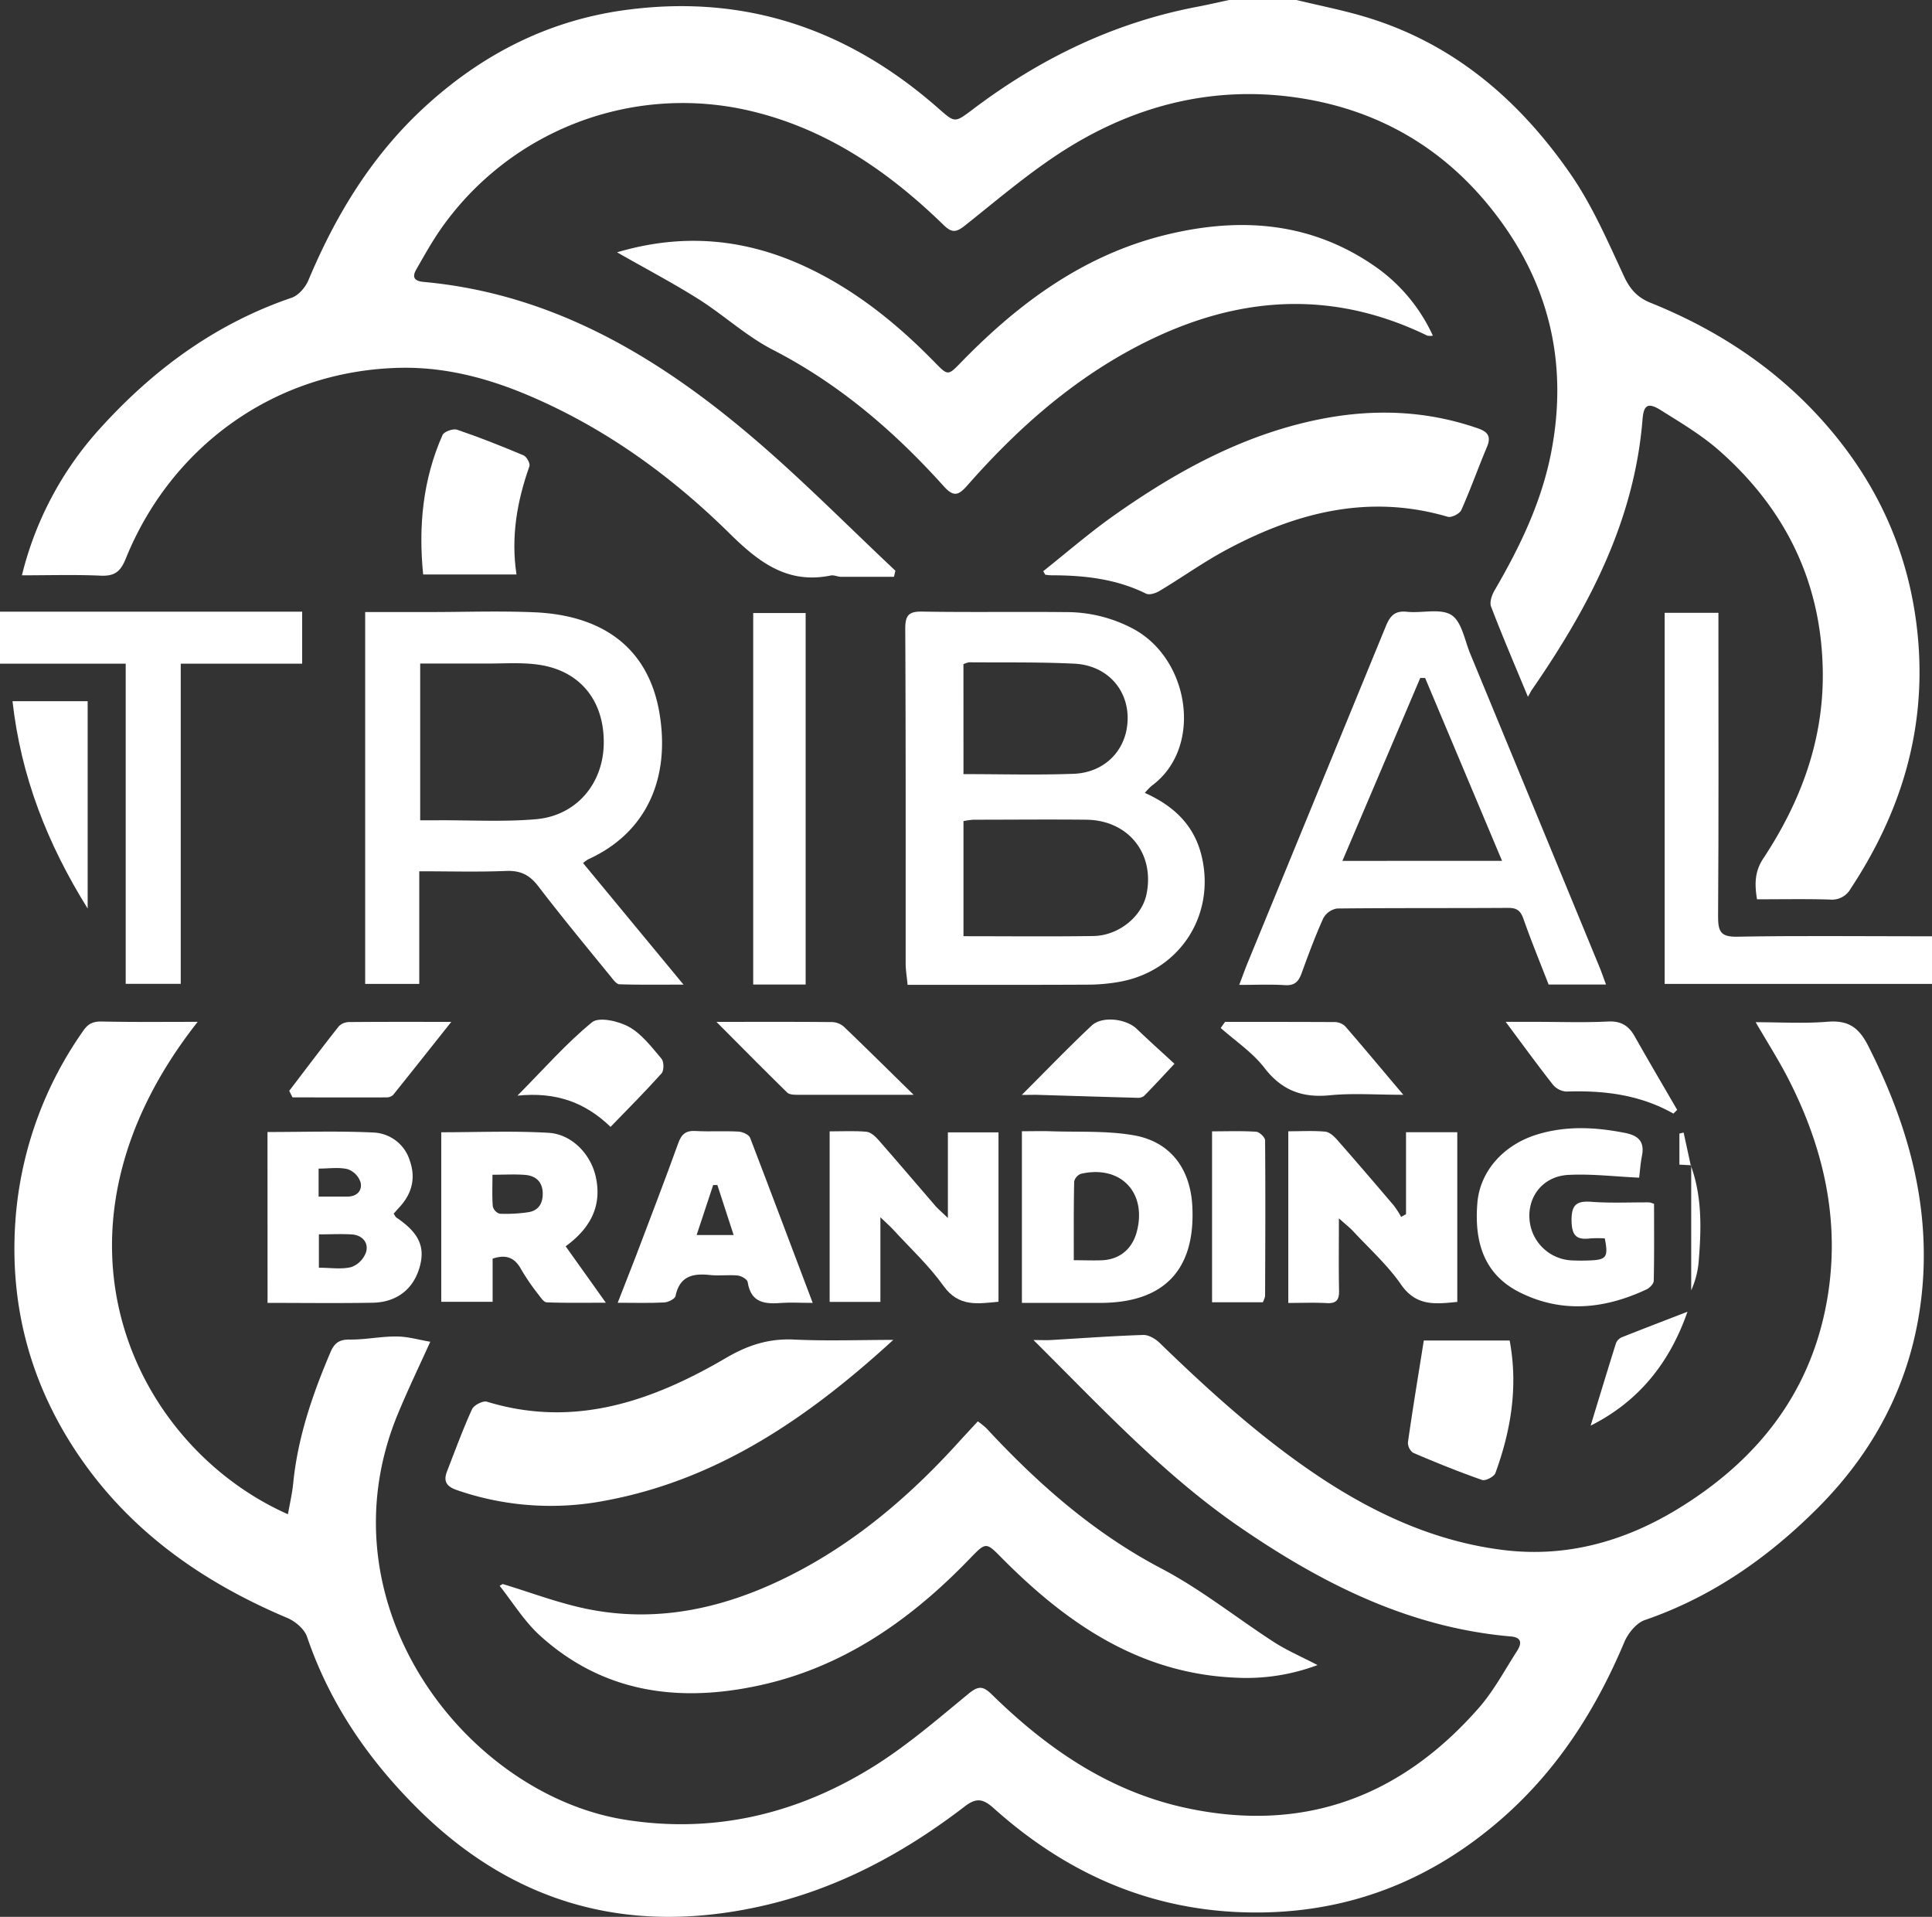 <?xml version="1.0" encoding="UTF-8"?> <svg xmlns="http://www.w3.org/2000/svg" viewBox="0 0 631.85 626.75"><rect x="0" y="0" width="631.85" height="626.75" fill="#333333" stroke="none"/><defs><style>.cls-1{fill:#fff;}</style></defs><g id="Layer_2" data-name="Layer 2"><g id="Layer_1-2" data-name="Layer 1"><g id="Layer_2-2" data-name="Layer 2"><g id="Layer_1-2-2" data-name="Layer 1-2"><path class="cls-1" d="M424,0c7.53,1.83,15.16,3.31,22.57,5.54C475.45,14.2,497,32.82,513.75,57.08c7,10.15,12,21.71,17.25,33,2,4.42,4.46,7.22,9,9,21.91,8.84,41.22,21.59,56.89,39.42,17.38,19.78,27.66,42.68,30.27,69.06,3,30.46-5.25,57.75-21.91,83a7,7,0,0,1-6.88,3.56c-7.81-.23-15.64-.08-23.75-.08-.77-4.78-.85-8.93,2-13.27,12.23-18.5,19.8-38.59,19.51-61.16-.38-29.15-12.14-53.07-33.74-72.17-5.8-5.13-12.61-9.17-19.21-13.31-4.21-2.65-5.63-1.75-6,3-2.68,33.27-17.62,61.52-36.11,88.31-.39.56-.68,1.17-1.37,2.39-4.35-10.5-8.4-19.93-12.06-29.51-.56-1.45.3-3.84,1.21-5.39,8.23-14.12,15.27-28.71,18.43-44.9,5.83-29.88-.93-56.76-20-80.33C471.37,48,450.58,36.1,425.64,32.14c-27-4.3-52.38,1.6-75.46,15.65-12.27,7.48-23.33,17-34.65,26-2.92,2.32-4.35,2.29-6.93-.22-18.51-18-39.29-32.12-65.07-37.73a96.55,96.55,0,0,0-99.34,39c-2.93,4.21-5.45,8.72-8,13.17-1.48,2.54-.82,3.88,2.36,4.17C180.51,96,214.9,116.44,246.1,143c16.21,13.79,31.19,29,46.73,43.6l-.46,2H275.11c-1.15,0-2.35-.65-3.41-.43-14.26,2.9-23.61-4.4-33.21-13.86-19.05-18.77-40.62-34.35-65.44-44.93-13.41-5.72-27.42-9.4-42-9.12-41.53.82-75.3,26.17-89.94,62.45-1.75,4.33-3.74,5.71-8.24,5.51-8.45-.37-16.93-.11-25.7-.11a110.35,110.35,0,0,1,25.76-48.25c17.35-19.13,37.67-34.07,62.44-42.5,2.25-.77,4.52-3.41,5.49-5.72,8.91-21.28,20.67-40.62,37.73-56.39C157.9,17.42,180.34,6.09,206.69,3,245-1.62,278,10.09,306.7,35.26c5.58,4.9,5.45,5,11.21.68,22-16.67,46.25-28.5,73.52-33.7C395,1.56,398.49.75,402,0Z"></path><path class="cls-1" d="M0,200H98.82v17H59.11V321.68h-18V217H0Z"></path><path class="cls-1" d="M64.65,334.11c-54.75,69.4-20.79,138.68,29.52,161,.61-3.49,1.39-6.79,1.72-10.12,1.48-15,6.31-29.06,12.18-42.84,1.27-3,2.86-4.2,6.29-4.16,5.12.07,10.24-1.06,15.36-1,3.65,0,7.3,1.1,11,1.72-3.46,7.63-7.1,15.21-10.35,23-26.37,62.61,22,125,74.13,133.29,29.33,4.65,56.54-2,81.4-17.54,10.92-6.85,20.82-15.41,30.82-23.64,3.22-2.65,4.76-2.62,7.65.22,18.21,17.84,38.74,31.93,64.18,37.24,38.15,8,69.71-3.91,95.09-32.85,4.88-5.57,8.44-12.31,12.48-18.58,1.51-2.35,1.75-4.45-2-4.78-33.13-2.87-61.62-17.19-88.51-35.65-24.92-17.09-45.31-39.1-67.61-61.27,2.62,0,4.12.08,5.6,0,10.1-.58,20.18-1.34,30.28-1.66,1.78-.06,4,1.26,5.37,2.59,16.89,16.36,34.27,32.09,54.07,45,18.05,11.72,37.46,20.27,58.89,22.79,20.29,2.38,39.2-2.92,56.6-13.56,26.48-16.18,44.06-38.77,49-69.91,3.94-25-1.58-48.5-13-70.76-3.09-6-6.77-11.78-10.63-18.41,8.07,0,15.81.48,23.47-.15,6.72-.56,10.23,1.77,13.31,7.84,12.08,23.82,19.57,48.69,18,75.58-1.76,29.58-13.72,54.85-34.64,75.73-16.19,16.16-34.57,29-56.48,36.51-2.75,1-5.42,4.33-6.63,7.21-9.28,22.1-21.91,41.84-40.05,57.69-22.44,19.6-48.42,30.25-78.47,30.67-34,.47-62.88-11.79-87.82-34.19-3.39-3-5.59-3.36-9.31-.51-20.22,15.55-42.35,27.37-67.51,32.84-42.25,9.19-79.23-.71-110.34-31-16.71-16.33-29.71-35-37.29-57.27-.85-2.5-3.77-5-6.34-6.11C64.7,516.68,39.87,498.8,22.76,471.3c-14.27-23-19.92-48.1-17.51-74.77A122.93,122.93,0,0,1,27,337.35C28.53,335,30.07,334,33,334,43.24,334.22,53.53,334.11,64.65,334.11Z"></path><path class="cls-1" d="M201.81,82.5c20.95-6.21,40.75-4.61,60.08,4,16.8,7.52,30.9,18.76,43.67,31.82,4.49,4.6,4.44,4.6,8.84.06,19-19.52,40.36-35.2,67.28-41.69,24.41-5.89,47.79-4.06,68.93,11.06a56.08,56.08,0,0,1,18,22,5.38,5.38,0,0,1-1.8,0c-33.62-16.34-66.21-12.4-98,5.16-20.2,11.16-37.11,26.39-52.26,43.6-2.94,3.34-4.49,4.27-7.93.45-16.12-17.93-34.16-33.42-55.85-44.58-8.64-4.44-16-11.31-24.28-16.55S211.23,87.89,201.81,82.5Z"></path><path class="cls-1" d="M164.4,517.92c9.11,2.75,18.07,6.18,27.34,8.1,22.84,4.72,44.5,0,65.12-10.11,21.84-10.7,40.05-26.12,56.32-44,2.11-2.33,4.26-4.62,6.61-7.17A25.49,25.49,0,0,1,322.6,467c16.84,18.15,35.12,34.26,57.35,45.92,12.87,6.76,24.41,16.05,36.71,24,4.26,2.75,9,4.77,14.23,7.5a66.17,66.17,0,0,1-26.8,4.12c-31.46-1.34-55.31-17.78-76.54-39.21-5-5.08-5.12-5.13-10.09,0-19.62,20.42-42.11,36.2-70.33,42-26,5.39-50.36,1.86-70.72-16.72-5-4.6-8.73-10.69-13-16.1Z"></path><path class="cls-1" d="M374.42,259.25c9.73,4.37,16.25,10.8,18.6,20.79,4.5,19.19-7.12,37.22-26.5,40.91a59.73,59.73,0,0,1-10.84,1c-19.46.1-38.93.05-58.86.05-.23-2.55-.63-4.81-.63-7.07,0-36.46.05-72.93-.13-109.39,0-4.43,1.19-5.65,5.6-5.57,15.64.27,31.3,0,46.94.17a46.36,46.36,0,0,1,22.4,5.67c18.28,10.17,22.41,38.9,5.62,51.14A21.74,21.74,0,0,0,374.42,259.25ZM315.1,306.11c14.57,0,28.52.15,42.47-.06,8.33-.13,15.92-6.4,17.4-13.72,2.71-13.31-6-24.17-19.73-24.31-12.31-.13-24.61,0-36.91,0a25.12,25.12,0,0,0-3.23.46Zm0-53c12.41,0,24.21.34,36-.1,10.42-.39,17.54-8,17.69-17.92s-7-17.59-17.44-18.09c-11.44-.56-22.92-.36-34.39-.45a6.53,6.53,0,0,0-1.87.62Z"></path><path class="cls-1" d="M190.69,282.2l32.85,39.74c-7.56,0-14.24.1-20.91-.11-1,0-2.06-1.49-2.86-2.48-8-9.81-16.05-19.54-23.73-29.58-2.82-3.68-5.78-5.17-10.45-5-9.29.38-18.61.11-28.47.11v36.83H119.43V200.12h20.9c11.5,0,23-.41,34.48.08,21.26.91,37.25,10.78,40.92,33.3,3.39,20.82-4.08,38.74-23.43,47.5A11.81,11.81,0,0,0,190.69,282.2Zm-53.27-14h5.91c10.65-.05,21.36.57,31.93-.34,13.17-1.13,21.94-11.51,22.19-24.56.27-13.94-7.52-23.89-21.07-25.93-5.71-.86-11.62-.38-17.44-.42H137.42Z"></path><path class="cls-1" d="M525.24,321.91H506.47c-2.73-7-5.67-14.18-8.23-21.46-.93-2.63-2.12-3.61-4.95-3.6-18.66.12-37.33,0-56,.2a6.29,6.29,0,0,0-4.51,3.18c-2.66,5.89-4.92,12-7.12,18.06-1,2.67-2.25,4-5.38,3.82-4.79-.3-9.62-.08-15-.08,1.05-2.75,1.87-5.06,2.8-7.33q22.6-55,45.17-110c1.35-3.3,2.94-5.1,6.87-4.67,4.92.53,10.94-1.22,14.55,1.06,3.38,2.14,4.33,8.23,6.16,12.66q21.29,51.5,42.5,103C523.93,318.28,524.46,319.82,525.24,321.91Zm-34-40.44-25.16-59.8h-1.59c-8.41,19.77-16.83,39.54-25.46,59.81Z"></path><path class="cls-1" d="M341.18,186.76c7.65-6.07,15.14-12.58,23.21-18.27,21.16-14.94,43.67-27.15,69.54-31.85,16.78-3,33.32-2.21,49.53,3.46,3.08,1.08,4.28,2.6,2.86,6-2.9,6.85-5.37,13.88-8.41,20.67-.54,1.21-3.22,2.56-4.43,2.2-26-7.63-49.89-1.33-72.76,11-7.43,4-14.36,9-21.62,13.31-1.2.72-3.23,1.34-4.29.82-9.8-4.85-20.25-6-31-6a14.89,14.89,0,0,1-2-.2S341.7,187.63,341.18,186.76Z"></path><path class="cls-1" d="M292.14,438.1c-27.4,25.1-57.09,45.67-94.13,52.55a93.88,93.88,0,0,1-48.59-3.44c-3.54-1.22-4.45-3-3.2-6.18,2.64-6.79,5.14-13.64,8.15-20.25.61-1.34,3.56-2.87,4.87-2.47,28.57,8.73,54-.15,78.2-14.31,7.21-4.22,14.09-6.43,22.38-6C270.57,438.5,281.36,438.1,292.14,438.1Z"></path><path class="cls-1" d="M544.42,200.38H562v5.41c0,31.32.11,62.63-.11,94,0,4.87.94,6.58,6.24,6.48,19.32-.36,38.64-.14,58-.14h5.72V321.7H544.42Z"></path><path class="cls-1" d="M310,398.24v-28h16.55v55.39c-6.71.62-13,1.83-18-5.2-4.81-6.72-11-12.44-16.62-18.58-.94-1-2-1.93-4-3.84v27.67h-16.6V369.92c4.15,0,8.11-.22,12,.12,1.36.12,2.85,1.42,3.86,2.57,6.36,7.24,12.6,14.6,18.91,21.9C307,395.48,308,396.3,310,398.24Z"></path><path class="cls-1" d="M437.88,398.36c0,9-.1,16.31.05,23.62.06,2.95-.8,4.26-3.95,4.09-4.12-.22-8.25-.05-12.65-.05V369.89c4.18,0,8.15-.23,12.06.12,1.37.13,2.85,1.46,3.86,2.61,6.27,7.12,12.44,14.33,18.59,21.55a32.18,32.18,0,0,1,2.4,3.71l1.59-.88V370.2H476.6v55.48c-7,.68-13.36,1.59-18.39-5.67-4.41-6.38-10.35-11.7-15.67-17.44C441.48,401.42,440.22,400.46,437.88,398.36Z"></path><path class="cls-1" d="M334.21,426V369.88c3.17,0,6.25-.09,9.32,0,9.11.32,18.39-.23,27.3,1.33,12,2.1,18.54,11,19.12,23.35,1,20.64-9.26,31.4-30,31.44Zm17-13.95c3.54,0,6.49.14,9.43,0,5.61-.33,9.6-3.7,11.09-9.14,3.52-12.89-5.18-22.1-18.19-19.12a3.57,3.57,0,0,0-2.23,2.5c-.19,8.42-.13,16.85-.13,25.78Z"></path><path class="cls-1" d="M87.48,370.13c11.63,0,23.1-.38,34.53.16a13,13,0,0,1,12,9.16c2,5.65.77,10.73-3.27,15.15-.66.71-1.3,1.44-2,2.23.39.55.58,1.05.93,1.29,7.29,4.93,9.45,9.49,7.59,16.11-2,7.2-7.45,11.58-15.38,11.72-11.32.2-22.64.05-34.38.05Zm16.81,33.47v10.9c3.83,0,7.42.6,10.65-.22a8.07,8.07,0,0,0,4.82-5c.8-3.06-1.33-5.43-4.67-5.66C111.52,403.4,107.92,403.6,104.29,403.6Zm-.09-12.36h9.48c3.08,0,4.88-2,4.23-4.71a6.83,6.83,0,0,0-4.21-4.25c-2.92-.7-6.13-.19-9.5-.19Z"></path><path class="cls-1" d="M144.31,370.21c11.85,0,23.49-.5,35.06.18,7.68.44,13.82,7,15.46,14.33,2,8.93-1.12,16.44-9.84,22.78,4.17,5.84,8.35,11.71,13.15,18.45-6.91,0-13.1.11-19.28-.12-1,0-2-1.55-2.77-2.56a72,72,0,0,1-5.64-8.22c-2.08-3.85-4.92-5-9.34-3.51v14.1h-16.8Zm16.75,13.89c0,3.82-.16,7.1.11,10.34a3.4,3.4,0,0,0,2.23,2.41,50.21,50.21,0,0,0,9.33-.49c3.54-.53,4.9-3.11,4.76-6.47-.15-3.57-2.37-5.45-5.69-5.73S165.21,384.1,161.06,384.1Z"></path><path class="cls-1" d="M536.08,385.06c-8.25-.38-15.78-1.31-23.24-.9-8.12.46-13.19,6.91-12.63,14.46a14.53,14.53,0,0,0,14.14,13.5q2.74.12,5.49,0c5.54-.19,6.2-1.08,5-7.2a38,38,0,0,0-4.77,0c-4.41.56-6-.85-6.1-5.68-.06-5.14,1.42-6.67,6.47-6.29,6.3.47,12.65.15,19,.19a8.87,8.87,0,0,1,1.51.49c0,8.24.08,16.67-.1,25.1,0,1-1.3,2.36-2.32,2.84-13.74,6.45-27.78,7.93-41.66.91-11.85-6-14.71-16.86-13.71-29.12C484,383,491.63,374.41,502.52,371c9.63-3,19.29-2.48,29-.56,4.24.84,6.38,2.8,5.49,7.38C536.47,380.62,536.28,383.43,536.08,385.06Z"></path><path class="cls-1" d="M263.48,321.91H246.33V200.44h17.15Z"></path><path class="cls-1" d="M265.79,426c-4,0-7-.2-10,0-5.48.45-10.21.14-11.27-6.83-.13-.88-2.06-2-3.25-2.12-3-.3-6,.17-9-.16-5.67-.63-10,.31-11.36,6.9-.19.93-2.38,2-3.69,2.07-4.81.25-9.64.1-15.2.1l6-15.38c4.62-12.25,9.36-24.46,13.79-36.78,1.08-3,2.51-4.2,5.71-4,4.64.26,9.32-.06,14,.19,1.34.07,3.39,1,3.79,2C252.1,389.7,258.78,407.5,265.79,426Zm-31.17-38.54h-1.38l-5.41,16.35h12.1c-1.86-5.71-3.59-11-5.31-16.33Z"></path><path class="cls-1" d="M168.91,187.83H138.39c-1.57-15.71-.13-31,6.34-45.6.49-1.12,3.46-2.17,4.76-1.73,7.36,2.5,14.6,5.38,21.76,8.4,1,.42,2.21,2.66,1.9,3.54C169.11,163.84,167.05,175.44,168.91,187.83Z"></path><path class="cls-1" d="M465.65,438.3h28.07c2.82,15,.45,29.35-4.65,43.33-.43,1.19-3.24,2.66-4.35,2.27-7.62-2.66-15.11-5.7-22.54-8.87a4.14,4.14,0,0,1-1.72-3.45C462,460.71,463.81,449.86,465.65,438.3Z"></path><path class="cls-1" d="M4.09,229.27H28.67v67.8C15.37,275.69,6.86,253.83,4.09,229.27Z"></path><path class="cls-1" d="M413,425.8H396.4V369.91c4.89,0,9.67-.18,14.42.13,1.07.07,2.91,1.82,2.92,2.81.14,17,.07,33.95,0,50.92A7.72,7.72,0,0,1,413,425.8Z"></path><path class="cls-1" d="M234.31,334.12c13.51,0,25.5-.05,37.49.06a6.3,6.3,0,0,1,4,1.35c7.34,7,14.54,14.16,23,22.43H261.06c-1.24,0-2.9,0-3.66-.78C249.93,349.87,242.6,342.44,234.31,334.12Z"></path><path class="cls-1" d="M400.65,334.12c12,0,23.9,0,35.85.06a5.09,5.09,0,0,1,3.45,1.39c6.08,7,12,14.13,19,22.39-9,0-16.6-.58-24.06.16-9.06.89-15.73-1.63-21.4-9-3.86-5-9.45-8.74-14.26-13Z"></path><path class="cls-1" d="M547.28,364.11c-10.95-6.21-22.8-7.62-35-7.21a6.27,6.27,0,0,1-4.38-2.21c-5.12-6.52-10-13.23-15.47-20.58h10c7.82,0,15.66.28,23.46-.11,4.27-.21,6.77,1.37,8.75,4.89,4.54,8.06,9.24,16,13.87,24Z"></path><path class="cls-1" d="M199.68,368.45c-8.37-8.06-17.88-11.49-30.46-10.21,8.81-8.88,16-17.14,24.41-24,2.26-1.84,8.7-.38,12.11,1.53,4.18,2.35,7.39,6.62,10.61,10.41.82,1,.83,3.86,0,4.79C211,356.93,205.39,362.56,199.68,368.45Z"></path><path class="cls-1" d="M94.59,356.67c5.4-7.07,10.74-14.18,16.25-21.15a4.91,4.91,0,0,1,3.45-1.34c10.94-.1,21.89-.06,33.3-.06-6.54,8.23-12.75,16.08-19,23.87a3.11,3.11,0,0,1-2.15.82c-10.26.05-20.51,0-30.77,0Z"></path><path class="cls-1" d="M334.17,358c8.26-8.25,15.37-15.65,22.84-22.66,3.45-3.24,11.32-2.24,14.75,1.06,3.82,3.68,7.78,7.22,12.34,11.42-3.73,4-6.8,7.33-10,10.57a3.43,3.43,0,0,1-2.29.55c-10.59-.28-21.18-.62-31.77-.94C338.59,357.93,337.13,358,334.17,358Z"></path><path class="cls-1" d="M551.88,428.89c-5.7,16.39-15.71,29.24-31.67,37.25,2.81-9.2,5.5-18.1,8.3-27a3.69,3.69,0,0,1,2-1.94C537.48,434.43,544.53,431.74,551.88,428.89Z"></path><path class="cls-1" d="M553,381.12c3.74,10.31,3.41,21,2.52,31.65a28.65,28.65,0,0,1-2.42,9.12V381Z"></path><path class="cls-1" d="M553.07,381l-3.83-.2V370.64l1.38-.33q1.17,5.4,2.35,10.81Z"></path></g></g></g></g></svg> 